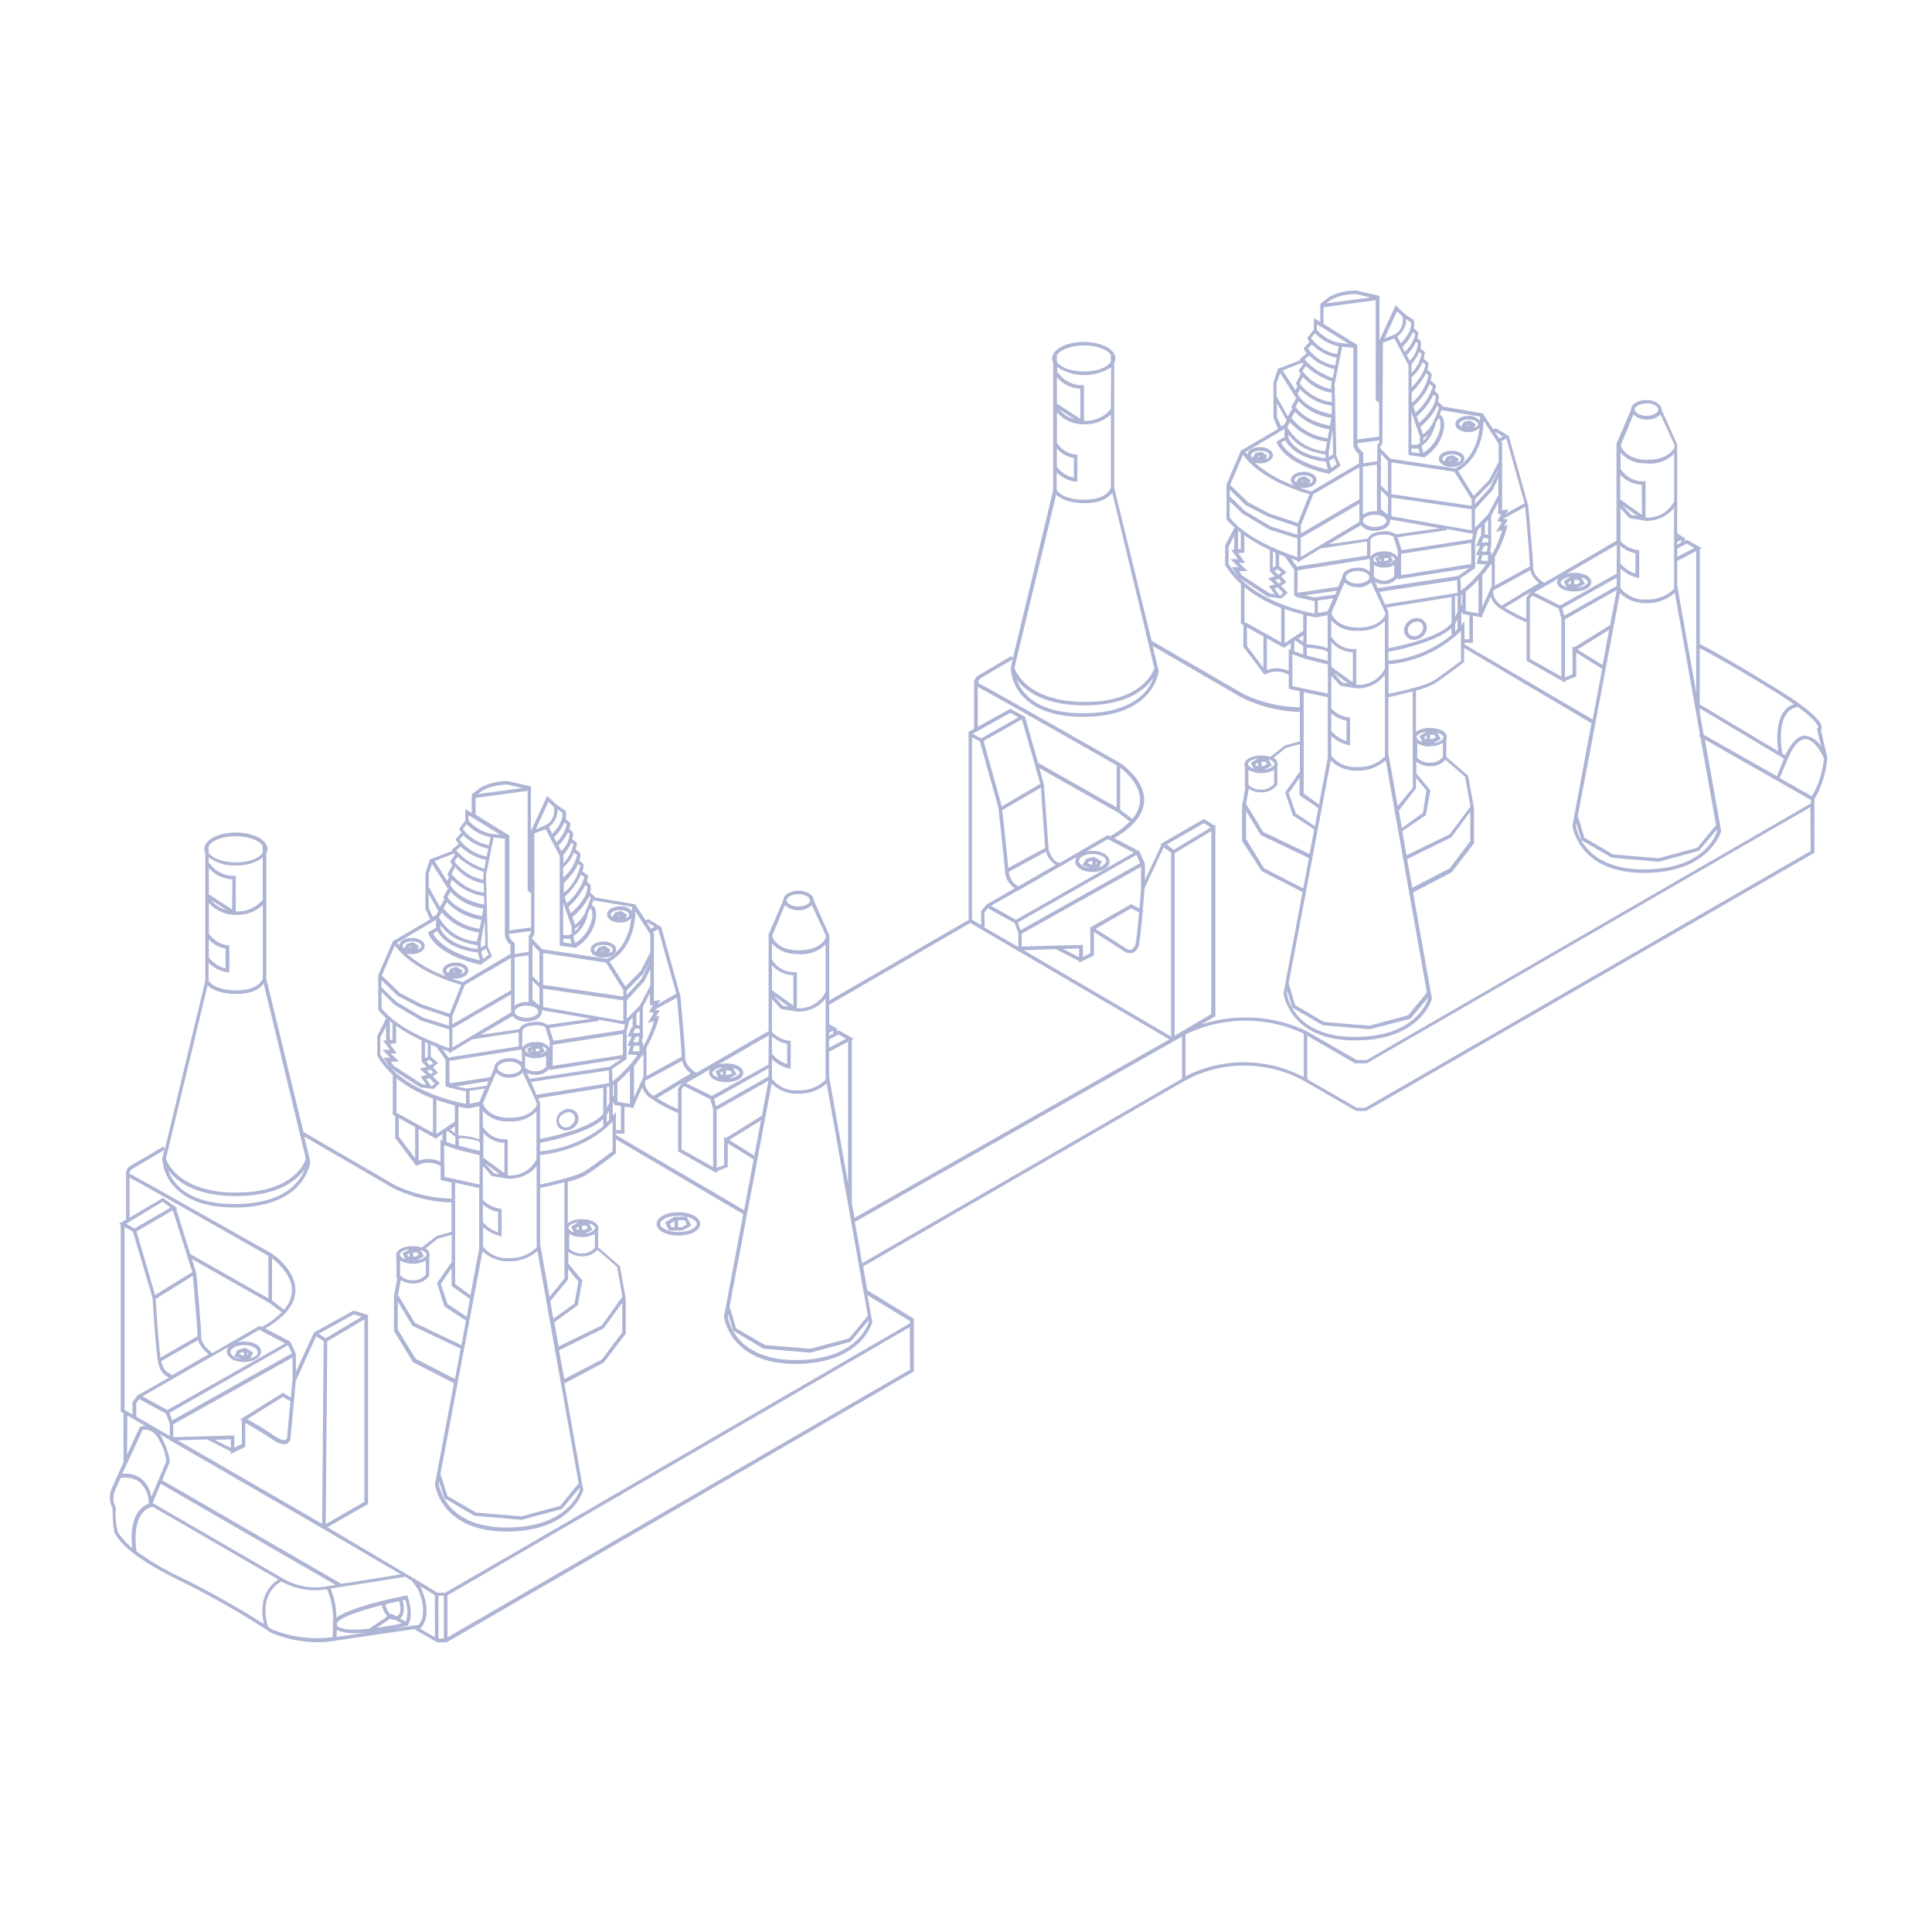 <svg xmlns="http://www.w3.org/2000/svg" xmlns:xlink="http://www.w3.org/1999/xlink" width="246" height="246" viewBox="0 0 246 246">
  <defs>
    <clipPath id="clip-path">
      <rect id="Rectangle_455" data-name="Rectangle 455" width="246" height="246" transform="translate(552 881)" fill="none"/>
    </clipPath>
  </defs>
  <g id="Group_1158" data-name="Group 1158" transform="translate(-805 -467)">
    <g id="Group_1157" data-name="Group 1157" transform="translate(311 -706)">
      <g id="Mask_Group_18" data-name="Mask Group 18" transform="translate(-58 292)" clip-path="url(#clip-path)">
        <g id="paleta-brembo" transform="translate(565.997 917.981)">
          <path id="Path_2930" data-name="Path 2930" d="M74.412,98.549c.894,0,1.635-.456,1.635-1.028s-.715-1.01-1.635-1.01-1.626.456-1.626,1.037S73.5,98.549,74.412,98.549Zm-.08-.786h0l-.259-.089h0l.259-.071Zm.08-.831c.7,0,1.189.313,1.189.59s-.2.331-.483.447l.206-.42-.777-.5-.769.206-.322.581a.447.447,0,0,1-.223-.313C73.232,97.244,73.715,96.931,74.412,96.931Z" transform="translate(-11.58 -13.606)" fill="#aeb4d4"/>
          <path id="Path_2931" data-name="Path 2931" d="M85.015,135.287c-1.555,0-2.779.652-2.779,1.483s1.224,1.483,2.779,1.483,2.779-.652,2.779-1.483S86.57,135.287,85.015,135.287Zm0,2.52c-1.376,0-2.332-.545-2.332-1.037s.956-1.037,2.332-1.037,2.332.545,2.332,1.037-.956,1.037-2.332,1.037Z" transform="translate(-12.629 -17.914)" fill="#aeb4d4"/>
          <path id="Path_2932" data-name="Path 2932" d="M84.64,135.946l-1.2.688.509,1.046h1.7l1.153-.617-.634-1.153Zm-.581.894.59-.375v.8h-.384Zm1.51.429H85.1v-.894h.84l.295.527Z" transform="translate(-12.764 -17.983)" fill="#aeb4d4"/>
          <path id="Path_2933" data-name="Path 2933" d="M69.1,123.224a1.644,1.644,0,0,0,.965-.322,1.591,1.591,0,0,0,.626-1.028,1.269,1.269,0,0,0-.223-.894,1.215,1.215,0,0,0-.894-.483,1.537,1.537,0,0,0-1.054.322,1.412,1.412,0,0,0-.4,1.948A1.242,1.242,0,0,0,69.1,123.224Zm-.349-2.073a1.153,1.153,0,0,1,.76-.241.76.76,0,0,1,.733.894,1.144,1.144,0,0,1-.447.733.894.894,0,1,1-1.046-1.394Z" transform="translate(-11.035 -16.271)" fill="#aeb4d4"/>
          <path id="Path_2934" data-name="Path 2934" d="M195.916,28.273c.894,0,1.635-.456,1.635-1.037s-.715-1.028-1.635-1.028-1.626.456-1.626,1.028S195,28.273,195.916,28.273Zm-.072-.786h0l-.259-.089h0l.25-.071Zm.08-.831c.706,0,1.189.313,1.189.581s-.188.34-.483.456l.206-.429-.777-.492-.769.206-.322.572a.447.447,0,0,1-.223-.313c-.009-.268.474-.581,1.171-.581Z" transform="translate(-25.078 -5.796)" fill="#aeb4d4"/>
          <path id="Path_2935" data-name="Path 2935" d="M190.6,52.937a1.644,1.644,0,0,0,1.564-1.251,1.21,1.21,0,0,0-1.028-1.5,1.644,1.644,0,0,0-1.787,1.242,1.215,1.215,0,0,0,1.251,1.51Zm-.8-1.412a1.2,1.2,0,0,1,1.135-.894h.134a.751.751,0,0,1,.527.295.813.813,0,0,1,.125.661,1.135,1.135,0,0,1-.438.661.974.974,0,0,1-1.358-.063.813.813,0,0,1-.125-.652Z" transform="translate(-24.525 -8.458)" fill="#aeb4d4"/>
          <path id="Path_2936" data-name="Path 2936" d="M222.6,62.721l-.8-3.458a.545.545,0,0,0,.1-.313c.045-.894-1.9-2.627-5.782-5.013-6.184-3.807-9.133-5.362-9.75-5.648v-12.1l.241-.125-1.886-1.072-.259.134v-.384h-.08l-.894-.554V22.856l-1.984-4.406h0c0-.7-.849-1.242-1.948-1.242s-1.948.545-1.948,1.242h0l-1.85,4.316v.313h0V35.116l-9.2,5.362c-.143-.089-1.412-.894-1.412-1.939s-.536-6.9-.626-7.9h0l-2.44-8.7h0V21.81h0l-1.626-.992-.4.1-1.314-2.011-5.165-.894v-.1l-.545-.509a1.849,1.849,0,0,0,.08-.84v-.027l-.5-.5a4.468,4.468,0,0,0,.17-.6v-.116l-.706-.626a3,3,0,0,0,.143-.751v-.107l-.554-.5a2.279,2.279,0,0,0,.152-.769v-.1l-.617-.536a5.932,5.932,0,0,0,.152-.715v-.134l-.581-.456a1.376,1.376,0,0,0,.054-.894V9.683l-.429-.357a4.368,4.368,0,0,0,.161-.634v-.08l-.608-.563a1.787,1.787,0,0,0,0-.965V7.02l-1.1-.733h0l-1.215-1.153L165.582,9.6V3.937l-2.886-.67a7.149,7.149,0,0,0-3.5.8l-1.153.894V7.27l-.813-.5V8.236L156.377,9.3l.054.125a2.5,2.5,0,0,0,.241.4l-.742.8.063.134a2.68,2.68,0,0,0,.322.5l-.894.751.08.116-2.931,1.135.045.08-.536,1.635v4.513l.6,1.385L148.1,23.553h-.116L146.1,27.976v4.406a9.572,9.572,0,0,0,1.028,1.046l-1.189,2.261v2.529a10.411,10.411,0,0,0,2,2.395v5.067l.313.179v2.761l2.538,3.36v.054l.241.125.107-.071a3.074,3.074,0,0,1,2.9.1v1.787l1.4.295v2.064a17.81,17.81,0,0,1-7.149-1.68l-11.725-6.8-4.763-19.5V12.471a1.135,1.135,0,0,0,.161-.554c0-1.18-1.787-2.109-4.03-2.109-1.912,0-3.467.67-3.9,1.591h0a1.037,1.037,0,0,0,0,1.019V28.709L118.9,50.094l-.188-.3L114.466,52.3a1.189,1.189,0,0,0-.5.813h0v5.952l-.7.384h0V83.4L95.52,93.668V85.33l-1.966-4.406h0c0-.7-.894-1.242-1.948-1.242s-1.948.545-1.948,1.242h0L87.8,85.259v.3h0V97.555l-9.2,5.317c-.143-.089-1.412-.849-1.412-1.939s-.536-6.89-.634-7.891h0l-2.413-8.677h0v-.054h0l-1.626-.992-.4.107-1.3-2.011-5.165-.894v-.1l-.59-.527a1.85,1.85,0,0,0,.08-.84v-.063l-.492-.5a5.1,5.1,0,0,0,.17-.59v-.125l-.715-.563a3.038,3.038,0,0,0,.143-.76v-.134l-.554-.5a2.243,2.243,0,0,0,.161-.777v-.089l-.626-.545a4.611,4.611,0,0,0,.161-.715v-.116l-.59-.456a1.537,1.537,0,0,0,.063-.894v-.054l-.447-.322a2.9,2.9,0,0,0,.152-.643V71.1l-.608-.563a1.787,1.787,0,0,0,0-.965v-.063l-1.1-.733h0L59.6,67.618l-2.064,4.468V66.412l-2.878-.679a7.149,7.149,0,0,0-3.512.8L50,67.43v2.35l-.813-.5v1.475l-.777,1.019.054.116a2.5,2.5,0,0,0,.241.4l-.742.8.063.143a2.521,2.521,0,0,0,.322.492l-.894.751.08.125-2.94,1.135.054.071L44.1,77.448v4.513l.6,1.376-4.575,2.681H40L38.1,90.433v4.406a8.829,8.829,0,0,0,1.01,1.081L37.97,98.19v2.484h0a10.465,10.465,0,0,0,1.975,2.458v5.058l.313.179v2.806l2.538,3.351v.063l.241.116.107-.071a3.065,3.065,0,0,1,2.9.107v1.787l1.4.3v2.055a17.989,17.989,0,0,1-7.149-1.671l-11.725-6.81L23.841,90.88V74.937a1.224,1.224,0,0,0,.152-.554c0-1.18-1.787-2.109-4.021-2.109-1.912,0-3.467.67-3.9,1.591h0a1.1,1.1,0,0,0,0,1.019V91.165L10.937,112.55l-.179-.3-4.281,2.5a1.18,1.18,0,0,0-.492.813h0v6.005l-.894.509.214.125v23.824l.357.206v6.2l-1.385,3.1a3,3,0,0,0,0,2.8c0,.563,0,2.806.357,3.306a2.11,2.11,0,0,1,.116.179c.474.706,1.725,2.592,8.043,5.693a106.4,106.4,0,0,1,11.617,6.631,15.844,15.844,0,0,0,5.961,1.233,11.779,11.779,0,0,0,2.207-.2l10.259-1.5-.054.089,2.681,1.546.134.071h1.206l59.373-34.423.116-.071v-5.907h0v-.8l-5.925-3.628-.536-3.029,40.9-23.61a15.8,15.8,0,0,1,15.272,0l6.6,3.807H163.9L220.845,74.91l.116-.071V68.02a12.109,12.109,0,0,0,1.644-5.3Zm-6.059,2.609,1.046-2.475c.688-1.609,1.457-2.466,2.216-2.466h0c1.233,0,2.225,2.109,2.377,2.431a11.733,11.733,0,0,1-1.537,4.835Zm-7.953,6.729c-.152.527-1.671,4.906-9.339,4.906s-8.588-5.076-8.65-5.567l.054-.286.634,2.118,3.869,2.243,5.978.518h0l5.121-1.385,2.261-2.681Zm-2.538,2.154-4.915,1.332-5.8-.483-3.664-2.136-.831-2.779,5.362-28.373a4.575,4.575,0,0,0,3.414,1.287,5.21,5.21,0,0,0,3.575-1.314l3.19,18.007-.134.232.2.116,1.993,11.215ZM170.309,60.129c0-.286.509-.6,1.251-.688l-.894.545.357.733a1.26,1.26,0,0,1-.661-.42v-.063h-.045a.215.215,0,0,1,.018-.107Zm1.466,33.261c-.152.518-1.671,4.906-9.339,4.906s-8.588-5.076-8.65-5.576l.054-.286.634,2.118,3.869,2.252,5.978.509h.045l5.147-1.332,2.261-2.681Zm-2.538,2.145-4.915,1.332-5.8-.474-3.673-2.136-.831-2.779,5.362-28.373a4.584,4.584,0,0,0,3.423,1.278,5.156,5.156,0,0,0,3.575-1.314l5.246,29.58Zm-20.4-31.992c0-.286.509-.6,1.251-.7l-.894.545.357.733a1.233,1.233,0,0,1-.67-.42v-.1h0A.224.224,0,0,1,148.835,63.543Zm8.525,7.918-2.44-1.635-.894-2.556,1.376-1.993V67.52l2.386,1.653Zm-1.912-6.97-1.868,2.681.965,2.913,2.726,1.787-.59,3.137-5.907-2.815-2.18-3.575.357-1.912a2.788,2.788,0,0,0,1.591.447,2.422,2.422,0,0,0,2.029-.974V63.811a.716.716,0,0,0,.054-.268.947.947,0,0,0-.536-.786l1.564-1.242,1.787-.5Zm-6.559-.188a3.458,3.458,0,0,0,3.271,0V66.09a2.037,2.037,0,0,1-1.617.715,2.234,2.234,0,0,1-1.653-.617Zm2.368-.724-.429.223h-.259v-.536h.545ZM150.1,63.8h-.2l-.125-.241.322-.2Zm.733.447h0Zm1.385-.706v.063h-.045v.1a1.7,1.7,0,0,1-1.189.527l.894-.474-.411-.84C151.9,63.078,152.213,63.32,152.213,63.543Zm-1.725-.724Zm-1.9,6.711,1.877,3.074,6.13,2.922-.724,3.869-5-2.583-2.288-3.726Zm-.894-31.59h.777l-.894-1.242.8-.071v-2.2a21.217,21.217,0,0,0,3.306,1.9h-.063v2.681l.652.652-.894.232.894.8-.786.214.751,1.01-.572-.054-3.575-2.323-.4-.554h1.09Zm.223-3.834v2.1h-.34V33.82Zm5.192,6.255-.34.214-.492-.447.518-.143Zm-.206,1.787-.7-.956.536-.152-.08.08.652.652Zm-.2-2.681-.5-.5.42-.214.474.4Zm-.349-1.108-.357.179V36.5l.357.161Zm-.974,3.9,1.716.206h0l.8-.733-.849-.894h0l.688-.429-.652-.751.661-.518-.947-.813V36.85l.715.286,1.206,1.653v3.2h0c0,.232,0,.259,2.609.822v1.582c-1.206-.214-6.255-1.269-9.508-4.468Zm-4.888-13.664,2.055,1.993,2.913,1.51,3.673,1.224v1.046L151.757,33.3l-3.3-1.966-1.93-1.859Zm9.356-.974h0l-.25-.089h0l.259-.071Zm.214-.715-.769.206-.331.581c-.125-.1-.223-.206-.223-.313,0-.277.491-.59,1.189-.59s1.18.313,1.18.59-.188.331-.483.447l.206-.429Zm-.134,1.5c.894,0,1.626-.456,1.626-1.028s-.715-1.037-1.626-1.037-1.635.456-1.635,1.037a.894.894,0,0,0,.518.751,15.8,15.8,0,0,1-5.138-2.958,2.475,2.475,0,0,0,.7.1c.894,0,1.635-.456,1.635-1.028s-.715-1.037-1.635-1.037-1.591.393-1.591.974c-.116-.143-.2-.268-.259-.357l4.987-2.958a3.227,3.227,0,0,0,0,1.019l-1.037.617.054.179c.045.107,1.028,2.743,6.568,3.905v.08l1.546-1.1-.554-1.206-.223-9.142.956-4.8,1.43.143V22.891a1.886,1.886,0,0,0,.715,1.206v1.171h0l-6.077,3.575c-.518-.143-.992-.3-1.439-.456a2.368,2.368,0,0,0,.483.018Zm-5.63-3.914h0l-.259-.089.277-.1Zm.223-.715-.777.206-.322.581a.447.447,0,0,1-.223-.313c0-.277.483-.59,1.18-.59s1.189.313,1.189.59-.188.331-.483.447l.206-.42Zm5.684-10.9a9.562,9.562,0,0,0,3.3,1.948l-.071.357v.634a6.112,6.112,0,0,1-3.682-2.332Zm-2.225,9.079V21.56c.751,1.01,1.868,2.109,4.736,2.583v.465c-.894-.089-3.655-.545-4.7-2.5h0Zm5.138,1.787.491-2.735.08,3.1-.572.349Zm-5.532-1.421c1.233,2.261,4.468,2.681,5.165,2.735l.25,1c-4.316-.947-5.657-2.842-5.97-3.414Zm5.594,2.627.608-.375.349.8-.715.509Zm.322-8.677v1.2a6.309,6.309,0,0,1-4.093-2.377l.429-.84a6.077,6.077,0,0,0,3.664,2.02Zm-4.057-.447a7.1,7.1,0,0,0,4.057,2.109V19c-3.155-.59-4.155-2.216-4.343-2.583Zm4.012,3.655-.188,1c-3.137-.661-4.155-2.055-4.37-2.431l.375-.679a7.006,7.006,0,0,0,4.173,2.109Zm-.268,1.439-.206,1.153a7.149,7.149,0,0,1-4.62-2.592l.447-.777a7.533,7.533,0,0,0,4.37,2.216Zm-.286,1.6-.214,1.2a6.108,6.108,0,0,1-4.7-2.833l-.161-.206h0l.349-.661a7.676,7.676,0,0,0,4.718,2.5Zm16.211,3.816,2.2,3.521v.813l-10.223-1.483V25.143Zm4.62,14.772h0v.063l-1.063,2.395V39.54a14.3,14.3,0,0,0,1.037-1.385h.17V37.9h0v2.958Zm-3.172,2.967V41.6a15.2,15.2,0,0,0,1.626-1.537v4.3Zm-.447-.894-.134.241V42.1h0v-.179l.054.08.08-.054Zm-9.4,7.23V49.254c1.037-.188,6.095-1.215,8.043-3.021v.894A14.986,14.986,0,0,1,166.717,50.406Zm-10.84-2.395-.617-.438.617-.411Zm.447-3.36c.67.152,1.117.214,1.2.223h0l1.457-.286v4.227a8.105,8.105,0,0,0-2.681-.5Zm-1.162-5.764,9.187-1.457a.384.384,0,0,0,0,.1.67.67,0,0,0,0,.232v1.287a2.359,2.359,0,0,0-1.564-.509c-1.1,0-1.957.545-1.957,1.242h0l-.518,1.206c-.206,0-3.271.509-5.183.742Zm.393-4.138,7.462-4.343v2.306l-7.462,4.468Zm10.205-6.077.894.894v2.252l-.894-.715Zm12.734,8.275h.894v.742l-.894-.054.188-.617Zm.751-.447h-.67l.34-.724h.456Zm.17-1.171h-.84l.268-.59h0l.6.107Zm0-.947-.42-.071V32.891l.42-.42Zm-.894.223-.116-.054-.554,1.224h.545l-.545,1.171h.42l-.349,1.1,1.233.08a15.434,15.434,0,0,1-3.2,3.342l-.063-1.582,1.868-1.269V35.134l.331-1.385.429-.438Zm-3,7.149-9.24,1.483-.715-1.609,9.893-1.5ZM162.4,48.905a3.235,3.235,0,0,1-2.958-1.609V45.241a4.012,4.012,0,0,0,3.369,1.332,4.343,4.343,0,0,0,3.458-1.251v6.059a3.682,3.682,0,0,1-3.646,2.064V48.86Zm.411-7.846a2.216,2.216,0,0,0,1.707-.661l1.787,3.878v.286c-.089.232-.769,1.609-3.458,1.609s-3.306-1.6-3.369-1.787v-.089l1.653-3.869a2.27,2.27,0,0,0,1.68.59Zm-1.519-1.287c0-.375.617-.8,1.51-.8s1.492.42,1.492.8-.617.8-1.492.8S161.292,40.147,161.292,39.772Zm3.146-4.727s.089-.6,1.376-.688c1.135-.071,1.483.179,1.546.241l.563,1.787h0v.831a1.939,1.939,0,0,0-1.787-.733,2.046,2.046,0,0,0-1.716.661Zm13.074-.8-.17.688-8.936,1.394-.518-1.653,6.256-.894v-.161Zm-1.939,5.362-10.214,1.546-.34-.777a2.449,2.449,0,0,0,1.144.268,2.029,2.029,0,0,0,1.734-.84h0v.214l9.133-1.43ZM164.8,37.565v-.054c0-.179.313-.42.84-.518l-.617.384.268.545a.84.84,0,0,1-.447-.313h0Zm2.681,0h0a1.108,1.108,0,0,1-.751.411l.59-.313-.349-.634c.349.125.554.295.554.438s.027.089.027.107Zm-1.108.134h-.188v-.384h.474l.116.214Zm-.634,0h-.116l-.072-.161.188-.107Zm.393.831a2.681,2.681,0,0,0,1.332-.313v1.4a1.662,1.662,0,0,1-1.323.581,1.787,1.787,0,0,1-1.269-.518V38.226a2.681,2.681,0,0,0,1.3.313Zm2.2.974V36.787l8.936-1.394v2.681Zm-9.347,4.584h0l-1.251.241V42.721l1.957-.259Zm3.208,9.062-2.735-1.966V48.029a3.753,3.753,0,0,0,2.735,1.278Zm-.581.143-.777-.125-1.135-1.251Zm4.87-9.669,8.284-1.332v3.289c-1.394,1.841-6.8,2.985-8.043,3.217V44.151Zm10.849-9.83L167.1,32.006V29.62l10.223,1.492Zm-10.849-1.215c0,.366-.617.777-1.5.777s-1.51-.411-1.51-.777.617-.769,1.51-.769S166.475,32.212,166.475,32.578Zm-1.5-1.215a2.547,2.547,0,0,0-1.51.438V25.688l1.787-.268v5.9l.089.063Zm-1.787,1.787a2.2,2.2,0,0,0,1.787.7c1.09,0,1.948-.536,1.948-1.224a.617.617,0,0,0,0-.223l6.318,1.126-5.549.777a2.511,2.511,0,0,0-1.868-.349c-1.233.089-1.617.617-1.734.894l-4.951.715Zm-3.047,8.32-.223.509-2.609.357h0l-1.242-.277C157.593,41.863,159.434,41.577,160.14,41.47Zm-.7,15.612a4,4,0,0,0,1.939.956V60.63a4.415,4.415,0,0,1-1.939-1.287Zm2.118,4.048.268.054V57.609h-.223a3.771,3.771,0,0,1-2.163-1.126V52.31l1.153,1.269,2.029.331h0a4.352,4.352,0,0,0,3.646-1.716V62.587a4.647,4.647,0,0,1-3.458,1.349,3.878,3.878,0,0,1-3.369-1.457h0V59.986A4.727,4.727,0,0,0,161.56,61.13ZM175.2,42.2l.331-.054v2.038l-.331.608Zm4.638-5.183V36.5h-.17l.134-.742h0v-3.8l.894-1.734v1.546l.411-.063-.536.894.608.134L180.425,34l.769-.241-.116.42A14.994,14.994,0,0,1,179.835,37Zm.894-7.766-1.332,2.52-1.662,1.689V31.131l2.243-2.458.751-1.555v2.154Zm0-3.19-1.1,2.323-1.895,2.064v-.6l2.082-2.109.894-1.707Zm-14.075,2.9-.894-.894V24.044l.894.947ZM165.3,22.945h0v2.046l-1.787.277V23.883l-.08-.063c-.17-.134-.634-.581-.634-.894V22.7l2.77-.366h0c-.054.483-.241.563-.277.581Zm-8.15,6.255,5.871-3.432v4.084L155.564,34.2v-1Zm.938,6.908L164,35.215V37l-8.936,1.412-.751-1.037c.366.134.652.223.822.277V37.9Zm-4.575,7.7c.894.313,1.7.545,2.359.706v2.073l-2.359,1.582Zm1.349,3.995,1.01.724V49.6l-1.135-.4V47.913Zm1.457.938c1.224.054,2.565.295,2.681.581v1.081l-2.681-.67Zm16.434,11.4-.429.223h-.313v-.536h.545Zm-1.162.223h-.2l-.116-.241.313-.2Zm.715.447h0Zm-.286.465a3.047,3.047,0,0,0,1.635-.411v1.787a1.993,1.993,0,0,1-1.617.724,2.18,2.18,0,0,1-1.644-.617V60.9a3.029,3.029,0,0,0,1.617.411Zm-1.787,5.362V65.3l1.332,1.617-.447,2.851-2.681,1.93-.393-2.216ZM169.1,75.661l5.666-2.8,2.377-3.244v3.753l-2.618,3.458-4.772,2.484Zm5.424-3.172-5.5,2.681-.545-3.074,3-2.029.581-3.163-1.787-2.163h0v-1.5a2.779,2.779,0,0,0,1.787.59A2.466,2.466,0,0,0,173.982,63l2.5,2.172.688,3.789ZM173.7,60.237h0v.1a1.734,1.734,0,0,1-1.189.527l.894-.474-.456-.822c.483.143.8.375.8.6C173.723,60.156,173.7,60.174,173.7,60.237Zm-1.689-.822Zm-2.18,7.149-1.93,2.341-1.189-6.711V55.044c.34-.071,1.716-.375,3.092-.751Zm-3.092-11.939v-3.78a14.968,14.968,0,0,0,9.222-4.254v3.816c-.456.34-2.538,1.912-3.575,2.574s-4.844,1.466-5.675,1.644Zm8.481-7.927v-1.01l.295-.545v1.206h0a4.1,4.1,0,0,1-.322.349ZM176,44.321l.134-.25v.366l.894.161v3.065H176.4V45.375l-.393.474h0Zm.411,3.789h1.072V44.678l1.171.214v-.223l1.081-2.422a3.021,3.021,0,0,0,1.3,1.546,19.053,19.053,0,0,0,3.28,1.716v4.9l4.906,2.779v-.232l1.412-.545V49.37l3.306,2.055-1.215,6.452L176.386,48.3ZM199,31.828l-2.761-1.975V26.7a3.718,3.718,0,0,0,2.735,1.278Zm-.581.134-.777-.125L196.5,30.586Zm-1,.286,2.029.331h0a4.406,4.406,0,0,0,3.646-1.662v4.12h0v6.2a4.647,4.647,0,0,1-3.467,1.358,3.843,3.843,0,0,1-3.36-1.466h0V38.655a4.727,4.727,0,0,0,2.118,1.162l.268.054V36.3h-.223a3.771,3.771,0,0,1-2.163-1.126V30.988ZM194,50.952l-3.217-1.984,4.039-2.511Zm.956-5.094L190.38,48.7l-.223-.134V52.14l-.965.366V45.134l6.6-3.744h0Zm3.217-9.151v2.6a4.468,4.468,0,0,1-1.939-1.3V35.751A3.932,3.932,0,0,0,198.173,36.707Zm-2.386,4.173L189.1,44.669l-.25-.956,6.935-3.9Zm-7.042,4.164v7.373l-4.012-2.27V42.516l.3-.42,3.369,1.662Zm-4.468-2.681v2.681a19.662,19.662,0,0,1-2.735-1.421l3.253-1.948Zm22.082,14.611v-.518l10.724,6.4-.894,2.243-9.321-5.281Zm15.085,1.912v.089h0l-.161.08.536,2.27a2.8,2.8,0,0,0-2.037-1.394h0c-.894,0-1.787.894-2.529,2.511l-.393-.232c-.089-.563-.545-3.628.6-5.121a1.939,1.939,0,0,1,1.43-.786c2.279,1.671,2.556,2.386,2.565,2.592ZM215.867,54.3c1.01.626,1.787,1.162,2.511,1.635a2.359,2.359,0,0,0-1.278.894c-1.09,1.439-.894,4.03-.733,5.1l-10.009-5.978V48.807c.929.456,3.878,2.029,9.517,5.5Zm-9.955.152-2.413-13.6V37.7l2.413-1.269Zm-.241-18.418L203.5,37.181V36.108l1.206-.626Zm-2.172-.429v-.322l.509-.295v.357Zm.054-.894H203.5v-.054Zm-3.968-17.1c.894,0,1.5.42,1.5.8s-.617.8-1.5.8-1.5-.42-1.5-.8.626-.76,1.51-.76Zm-1.653,1.421a2.225,2.225,0,0,0,1.707.652,2.252,2.252,0,0,0,1.716-.652l1.787,3.878V23.2c-.089.232-.769,1.609-3.467,1.609s-3.3-1.6-3.36-1.787v-.1Zm1.707,6.255a4.388,4.388,0,0,0,3.467-1.251v6.05a3.735,3.735,0,0,1-3.646,2.073v-4.62h-.223a3.253,3.253,0,0,1-2.958-1.609V23.91a3.977,3.977,0,0,0,3.315,1.34Zm-3.852,14.021-7.2,4.048-3.306-1.644,3.092-1.787a.786.786,0,0,0-.17.465c0,.679.894,1.189,2.18,1.189s2.172-.509,2.172-1.189-.894-1.189-2.172-1.189a3.673,3.673,0,0,0-.974.125l6.39-3.691Zm-4.656,1.126-.447.232h-.295V40.1h.563Zm-1.189.232h-.206l-.125-.259.331-.206Zm.831.447h0Zm.965-.5-.465-.84c.5.143.831.384.831.617s-.536.626-1.3.715Zm-1.555-.929Zm-1.153.59.366.742c-.456-.143-.751-.375-.751-.6s.536-.617,1.3-.706Zm-3.146.232-4.745,2.86c-1.171-.84-1.108-1.671-1.046-1.921l4.692-2.574a2.949,2.949,0,0,0,1.1,1.609Zm-1.153-2.118-4.468,2.449V37.181a16.3,16.3,0,0,0,1.3-2.86l.349-1.224-.456.143.483-.8-.581-.125,2.77-1.51c.125,1.349.572,6.238.6,7.551Zm-.67-8.043-2.35,1.3.3-.527-.813.134V28.628h0V22.668l-.134-.2.679-.375ZM180.4,21.283l.894.545-.465.25-.509-.777Zm-1.555-1.43,1.912,2.931V25.09L179.5,27.449l-1.93,1.957-1.984-3.181c.742-.411,3.128-2.02,3.253-6.354Zm-5.684-.34h0c.072.063.232.313.179,1.144a4.879,4.879,0,0,1-2.18,3.271l-.232-.894c.4-.214,1.332-.947,1.868-2.994.063-.116.125-.232.179-.349Zm-2.431,4.468-1.072-.152v-.447h.894Zm0-2.127v.894h-.072l-.206.063V22.9h-.8V18.745Zm.447.188h0a3.763,3.763,0,0,0,.635-.492,3.637,3.637,0,0,1-.643.849Zm1.966-3.923a9.033,9.033,0,0,1-.518,1.466l-.107.143V19.8l-.045.125a4.468,4.468,0,0,1-1.349,1.644l-.331-.983a7.623,7.623,0,0,0,2.163-2.681Zm-.4-1.349c0,.277-.063,1.546-2.136,3.36l-.277-.84a9.294,9.294,0,0,0,2.145-2.788Zm-.375-1.26a7.408,7.408,0,0,1-2.2,3.306L169.889,18a7.81,7.81,0,0,0,2.082-2.833Zm-.545-1.466a6.148,6.148,0,0,1-2.082,3.485l-.054-.152V16.225a8.49,8.49,0,0,0,1.832-2.458Zm-.393-1.349c0,.3-.268,1.367-1.743,2.9V14.277h0a4.808,4.808,0,0,0,1.385-1.93Zm-.483-1.385a4.718,4.718,0,0,1-1.287,2.458V12.632a6.613,6.613,0,0,0,.983-1.546Zm-.465-1.323a3.6,3.6,0,0,1-1.054,2.225l-.375-.724a6.131,6.131,0,0,0,1.18-1.7Zm-.34-1.189a4.763,4.763,0,0,1-1.332,2.288l-.322-.634a5.835,5.835,0,0,0,1.332-1.9Zm-.545-1.475c.045.241.089,1.224-1.3,2.681l-.447-.894a2.609,2.609,0,0,0,1.117-2.234Zm-1.787-1.412.679.626a2.091,2.091,0,0,1-.992,2.341l-1.269.483ZM166.02,9.907l1.466-.554,1.787,3.414V24.2l2.136.313v-.116h0a5.29,5.29,0,0,0,2.395-3.655c.054-.8-.063-1.3-.357-1.537a.474.474,0,0,0-.188-.1c.089-.241.152-.456.206-.626l4.915.831v.554a1.787,1.787,0,0,0-1.51-.643c-.894,0-1.626.456-1.626,1.037s.715,1.028,1.626,1.028a1.9,1.9,0,0,0,1.457-.563c-.42,3.78-2.681,5-3.128,5.183l-8.23-1.233L165.6,23.24a1.019,1.019,0,0,0,.357-.894Zm10.831,10.608h0l-.259-.089h0l.259-.071Zm.214-.715L176.3,20l-.322.581a.447.447,0,0,1-.223-.313c0-.277.483-.59,1.18-.59s1.189.313,1.189.59-.2.331-.483.447l.206-.429ZM159.389,4.438a6.961,6.961,0,0,1,3.2-.733l1.859.438-5.666.751Zm-.938.947,6.649-.894V17.243l.429.277v4.334l-2.77.375V10.193l-4.3-2.681Zm-.831,2.172,4.048,2.493-1.09-.107A5,5,0,0,1,157.6,8.253Zm-.241,1.126a5.666,5.666,0,0,0,3.021,1.68l-.2,1a5.228,5.228,0,0,1-3.333-2.055Zm-.411,1.439a6.372,6.372,0,0,0,3.172,1.689l-.206,1.01a5.63,5.63,0,0,1-3.458-2.163Zm-.349,1.421a6.827,6.827,0,0,0,3.235,1.716l-.223,1.126a8.293,8.293,0,0,1-3.575-2.341Zm-.831.894.116.125h0l-.626.894.089.125a2.892,2.892,0,0,0,.232.3h-.045l-.617,1.206.054.107a2.406,2.406,0,0,0,.143.206l-.232.581-1.653-2.547Zm-2.842,1.332L154.9,16.85l.071.116-.59,1.063v.1l.089.17-.563.974-1.43-2.547v-1.7Zm-.42,5.621V17.6l1.233,2.2-.259.5-.438.259Zm-4.316,4.772c.643.947,2.788,3.387,8.463,5.031L155.2,32.864l-3.575-1.189-2.761-1.448L146.565,28Zm-1.7,7.989V30.094l1.662,1.591,3.387,2.011,3.575,1.126V37.2c-.277-.08-.724-.232-1.3-.456h0c-2.136-.8-5.567-2.359-7.328-4.584Zm-.143,5.916v-2.18l.724-1.394v1.787H146.7l.894,1.18H146.6l1.046,1.01h-.894l.831,1.144a9.366,9.366,0,0,1-1.215-1.537Zm6.7,5.6v4.379l-4.361-2.431h-.08l-.232-.125v-4.45a16.979,16.979,0,0,0,4.674,2.636Zm-4.361,2.466,2.1,1.171h0V51.3l-2.091-2.77Zm2.538,5.433V47.547l2.27,1.26v-.125h0l.76-.509V49l-.25-.089v2.779a3.718,3.718,0,0,0-2.779-.116Zm3.244-1.993,1.671.59,2.851.715v3.709l-4.513-.965ZM159,55.044v7.7L157.888,68.7l-1.957-1.4v-12.9Zm-30.956.59c-7.274,0-8.8-3.878-8.936-4.352l5.308-22.055c.447.447,1.475,1.1,3.655,1.1s3.074-.769,3.485-1.332l5.362,22.341c-.143.411-1.546,4.307-8.874,4.307Zm8.776-3.128c-.509,1.528-2.359,4.575-9.008,4.575-3.226,0-5.63-.769-7.149-2.288a5.451,5.451,0,0,1-1.287-2.029c1.037,1.394,3.4,3.315,8.659,3.315,5.55.009,7.882-2.163,8.785-3.566Zm-5.442-34.155a4.084,4.084,0,0,1-3.423,1.483h0V15.313h-.223a3.673,3.673,0,0,1-3.083-1.626l-.1.054V13a6.327,6.327,0,0,0,6.872.027Zm-3.887,1.233-2.985-1.921V14.294a4.12,4.12,0,0,0,2.985,1.466Zm-.7.08a4,4,0,0,1-2.037-1.3Zm-2.288,3.691a3.4,3.4,0,0,0,2.163,1.224V27.1a3.735,3.735,0,0,1-2.163-1.385Zm2.368,4.227h.241V24.151H126.9a3.226,3.226,0,0,1-2.386-1.51V18.754a4.415,4.415,0,0,0,3.449,1.537,4.736,4.736,0,0,0,3.423-1.269v9.321c-.054.188-.563,1.546-3.333,1.546s-3.423-1.019-3.575-1.215V26.394a3.95,3.95,0,0,0,2.4,1.2Zm1.081-17.337c1.609,0,2.994.527,3.423,1.215v.894c-.429.688-1.787,1.215-3.423,1.215s-3.047-.545-3.449-1.26V11.5c.4-.7,1.814-1.242,3.449-1.242Zm-13.226,42.43,4.155-2.458L118.63,51.3a5.746,5.746,0,0,0,1.716,3.807c1.6,1.617,4.111,2.431,7.471,2.431,9.124,0,9.642-5.782,9.651-5.835h0l-.769-3.19,11.376,6.6a18.168,18.168,0,0,0,6.988,1.787h.384v3.753l-1.921.536-1.859,1.448a3.672,3.672,0,0,0-1.144-.17c-1.215,0-2.136.5-2.136,1.171a.715.715,0,0,0,.054.268v2.583l.072.071-.429,2.315v4.468l2.484,3.825,5.219,2.681-2.413,12.824v.063c0,.063.733,6.005,9.1,6.005s9.767-5.237,9.785-5.29h0l-2.4-13.548,4.942-2.583,2.815-3.673V69.173h0l-.751-4.129-2.77-2.4V60.406a.733.733,0,0,0,.063-.277c0-.661-.894-1.171-2.145-1.171a2.913,2.913,0,0,0-1.787.5V54.2a10.161,10.161,0,0,0,2.368-.894c1.162-.751,3.575-2.583,3.673-2.681l.089-.071V48.771l16.22,9.58-2.413,12.994v.063c0,.063.733,6.005,9.1,6.005s9.767-5.237,9.83-5.29h0l-2.073-11.689,13.512,7.7v.42l-56.594,32.689h-1.251l-6.39-3.691a18.23,18.23,0,0,0-13.4-.84l1.787-1.037v-24.4l-.134.089-1.314-.822-5.55,3.208.125.1-2.091,4.468V76.268l-.715-1.617-3.2-1.671c2.458-1.43,3.744-3.021,3.807-4.736.1-2.752-2.949-4.754-3.092-4.844-.688-.393-16.818-9.571-17.739-10.009a.38.38,0,0,1-.286-.259A.8.8,0,0,1,114.734,52.676Zm4.933,26.943h0l7.417-4.263a1.01,1.01,0,0,0-.223.6c0,.751.956,1.34,2.18,1.34s2.18-.59,2.18-1.34-.956-1.349-2.18-1.349a3.324,3.324,0,0,0-.813.1L131,73.114l3.306,1.725-15.013,8.543-3.172-1.787,3.575-2.029Zm.393-21.769,2.341,8.222-4.9,2.878-2.323-8.329Zm14.048,12.69-1.537-1.171V64.008c.777.6,2.6,2.216,2.529,4.2A3.8,3.8,0,0,1,134.108,70.54Zm-1.787-.8,1.483,1.135a10.84,10.84,0,0,1-2.529,1.877l-.286-.152-6.148,3.575V76.1c-.769,0-1.251-1.233-1.376-1.671l-.6-8.3-.59-2.064Zm-2.851,6.318.152.1-.1.206h-.054Zm-.447.3h-.134l-.465-.17.1-.17.5-.134Zm.2-.992-.992.268-.447.8.992.357h.661a2.68,2.68,0,0,1-.384,0c-1.037,0-1.734-.465-1.734-.894s.7-.894,1.734-.894,1.734.465,1.734.894c0,.3-.357.626-.894.786l.349-.724Zm-6.747-8.811.545,7.694-4.7,2.538c-.152-1.787-.617-6.059-.769-7.364Zm.643,8.15a2.913,2.913,0,0,0,1.26,1.68l-4.763,2.735a2.234,2.234,0,0,1-1.215-1.85Zm10.858,6.684-5.2,2.976v3.271l-.956.492V86.581l-7.784.206V85.151l15.192-8.507v2.833s-.08,1.135-.2,2.484Zm1,1.055c-.125,1.475-.286,3.1-.42,3.852a1.072,1.072,0,0,1-.465.84.769.769,0,0,1-.608,0l-4.048-2.6,4.54-2.618Zm-7.641,5.7L125.27,87.09l2.064-.045ZM119.881,84.7l-.349-.965,15.094-8.615.483,1.046Zm-4.164-2.779,3.4,1.868.474,1.269v1.787l-4.3-2.484h0v-1.93Zm8.65,5.192,2.967,1.528v.188l1.886-.894V84.919l4.03,2.583a1.394,1.394,0,0,0,.581.134,1.064,1.064,0,0,0,.447-.1,1.483,1.483,0,0,0,.706-1.162c.143-.777.3-2.422.438-3.905l.116-.223-.1-.054c.125-1.394.206-2.592.214-2.681V79.4l2.458-5.246.947.679V98.252L120.292,87.26ZM139.38,74.481l-.894-.679,4.718-2.726.894.554Zm4.79-2.4v23.3l-4.665,2.761V74.9ZM114.43,53.731l.089.054c.894.411,16.246,9.16,17.6,9.928v5.362L122.115,63.4l-1.653-5.818h.063l-1.948-1.072-4.146,2.3Zm4.146,3.3,1.028.572-4.718,2.681-1.117-.572ZM114.7,60.665l2.359,8.445c0,.063.706,6.256.84,8.043a2.681,2.681,0,0,0,1.26,2.207l-3.5,2.02H115.6l-.733.894v1.787l-1.171-.688V60.138Zm-1.224,23.119L138.835,98.61l-40.1,22.734-.34-1.895V98.663l.241-.134-1.886-1.072-.259.134v-.384h-.08l-.894-.545V94.195Zm-12.886,50.741c-.161.527-1.671,4.915-9.339,4.915s-8.588-5.085-8.65-5.576l.054-.286.634,2.118,3.834,2.288,5.987.518h0l5.129-1.394,2.252-2.681Zm-2.538,2.154-4.915,1.332-5.8-.483L83.662,135.4l-.831-2.779,5.362-28.373a4.638,4.638,0,0,0,3.423,1.278,5.165,5.165,0,0,0,3.575-1.314l5.246,29.58ZM62.3,122.6c0-.286.509-.6,1.251-.7l-.894.545.349.733a1.278,1.278,0,0,1-.661-.42v-.1h0a.17.17,0,0,1-.018-.063ZM63.8,155.856c-.161.527-1.671,4.906-9.339,4.906s-8.588-5.076-8.65-5.567l.054-.295.634,2.118,3.861,2.252,5.987.518h0l5.13-1.385,2.252-2.681Zm-2.538,2.154-4.915,1.332-5.8-.483-3.637-2.109-.894-2.806,5.362-28.373a4.575,4.575,0,0,0,3.414,1.287,5.21,5.21,0,0,0,3.575-1.314l5.246,29.58Zm-20.429-32c0-.286.509-.6,1.242-.7l-.894.554.357.724a1.206,1.206,0,0,1-.661-.42v-.1h0a.17.17,0,0,1-.045-.063Zm8.525,7.918-2.449-1.635-.849-2.547,1.376-2v2.252l2.332,1.671Zm-1.912-6.97-1.868,2.681.956,2.985,2.735,1.787-.572,3.128-5.916-2.815-2.172-3.575.357-1.9a2.86,2.86,0,0,0,1.582.438,2.4,2.4,0,0,0,2.038-.974v-2.431a.652.652,0,0,0,.054-.268.965.965,0,0,0-.536-.786l1.564-1.242,1.787-.492Zm-6.559-.179a3.53,3.53,0,0,0,3.271,0v1.787a2.02,2.02,0,0,1-1.626.715,2.225,2.225,0,0,1-1.644-.617Zm2.368-.733-.429.232h-.286v-.545h.545Zm-1.162.232h-.2l-.125-.25.322-.2Zm.715.447Zm1.4-.715a.17.17,0,0,1,0,.063h0v.1a1.787,1.787,0,0,1-1.189.536l.894-.474-.456-.831c.438.143.769.384.769.608Zm-1.725-.724Zm-1.9,6.72,1.859,3.065,6.148,2.913-.724,3.869-5-2.574-2.288-3.735Zm-.894-31.59h.777l-.894-1.242.8-.063V96.876a21.143,21.143,0,0,0,3.306,1.895h-.063v2.681l.643.652-.894.241.894.786-.777.214.751,1.019-.572-.063-3.575-2.323-.4-.545h1.081Zm.223-3.843v2.091h-.34V96.241Zm5.192,6.255-.349.214-.483-.447.518-.134Zm-.206,1.787-.706-.956.545-.152-.08.08.652.652Zm-.206-2.681-.492-.509.42-.214.474.411Zm-.286-1.117-.357.188V98.958l.357.161Zm-.974,3.9,1.689.206h0l.8-.724-.894-.894h0l.679-.42-.643-.751.661-.527-.947-.813V99.28l.715.286,1.171,1.626v3.217c0,.232,0,.268,2.609.822v1.582c-1.206-.214-6.255-1.269-9.508-4.468ZM38.506,91.058l2.046,1.993,2.878,1.51,3.682,1.224v1.09L43.734,95.8l-3.306-1.966-1.921-1.85Zm9.347-.965h0l-.25-.1h0l.25-.063Zm.223-.724-.777.214-.322.572a.447.447,0,0,1-.223-.313c0-.277.492-.581,1.189-.581s1.18.3,1.18.581-.188.331-.483.447l.206-.42Zm-.134,1.5c.894,0,1.626-.447,1.626-1.028s-.715-1.01-1.626-1.01-1.635.447-1.635,1.028a.894.894,0,0,0,.509.751,15.675,15.675,0,0,1-5.138-2.958,2.475,2.475,0,0,0,.7.1c.894,0,1.635-.456,1.635-1.028S43.3,85.7,42.376,85.7s-1.573.42-1.617.974c-.116-.152-.2-.268-.259-.366l4.987-2.949a3.217,3.217,0,0,0,0,1.019l-1.046.617.063.17c0,.116,1.028,2.743,6.559,3.905v.08l1.546-1.1-.554-1.2-.232-9.142.956-4.8,1.439.143V85.357a1.886,1.886,0,0,0,.715,1.206v1.171h0l-6.068,3.575c-.518-.143-.992-.295-1.448-.456a2.466,2.466,0,0,0,.527.018ZM42.3,86.956h0l-.259-.1h0L42.3,86.8Zm.214-.724-.769.214-.322.572a.447.447,0,0,1-.223-.313c0-.277.483-.581,1.18-.581s1.189.3,1.189.581-.188.331-.483.447l.206-.42Zm5.684-10.867a9.83,9.83,0,0,0,3.342,1.93l-.071.349v.634A6.1,6.1,0,0,1,47.8,75.956Zm-2.18,9.079v-.393c.751,1.01,1.859,2.109,4.736,2.583v.474c-.894-.1-3.655-.554-4.7-2.5h0Zm5.138,1.787.5-2.735.08,3.092-.572.357ZM45.628,84.8c1.224,2.261,4.415,2.681,5.156,2.735l.259,1c-4.325-.947-5.657-2.842-5.97-3.4Zm5.585,2.627.608-.366.349.786-.715.509Zm.322-8.713v1.2a6.354,6.354,0,0,1-4.093-2.377l.429-.894a6.13,6.13,0,0,0,3.619,2.1Zm-4.057-.456a7.1,7.1,0,0,0,4.093,2.118v1.072c-3.146-.581-4.146-2.216-4.334-2.583Zm4.012,3.655-.188,1c-3.137-.661-4.155-2.055-4.379-2.422l.384-.688a6.961,6.961,0,0,0,4.138,2.136Zm-.268,1.448-.206,1.153a7.078,7.078,0,0,1-4.62-2.6l.447-.777a7.578,7.578,0,0,0,4.334,2.252Zm-.286,1.6-.268,1.189a6.108,6.108,0,0,1-4.692-2.842l-.161-.206h0l.349-.67a7.676,7.676,0,0,0,4.727,2.556Zm16.157,3.869,2.207,3.5v.822L59.087,91.666V87.609ZM71.723,103.6h0v.063l-1.063,2.395v-4.021c.34-.411.688-.894,1.037-1.394h.17v-.268h0v2.958Zm-3.172,2.958V104.1a15.412,15.412,0,0,0,1.591-1.573v4.3Zm-.447-.894-.134.25v-1.358h0v-.179l.054.08.08-.054Zm-9.392,7.256v-1.144c1.028-.188,6.086-1.206,8.043-3.021v.894a14.906,14.906,0,0,1-8.043,3.208ZM47.863,110.54l-.608-.438.608-.411Zm.447-3.369c.679.152,1.126.214,1.2.232h0l1.466-.286v4.227a8.043,8.043,0,0,0-2.681-.492Zm-1.162-5.827,9.2-1.448a.322.322,0,0,0,0,.089.724.724,0,0,0,.045.241V101.5a2.413,2.413,0,0,0-1.573-.5c-1.09,0-1.948.536-1.948,1.233h0l-.509,1.206c-.206,0-3.28.518-5.192.751Zm.393-4.138,7.471-4.334v2.3l-7.471,4.468Zm10.188-6.068.894.894v2.261l-.894-.715Zm12.734,8.275h.894v.742l-.894-.054.2-.617Zm.751-.447h-.67l.34-.715h.456Zm.17-1.162h-.84l.268-.6h0l.6.107Zm0-.956-.42-.071V95.357l.42-.42Zm-.894.232-.116-.054-.554,1.224h.545l-.545,1.162h.393l-.349,1.108,1.242.071a15.192,15.192,0,0,1-3.181,3.369l-.063-1.573,1.859-1.269V97.627l.34-1.376.429-.438Zm-3,7.1-9.24,1.492-.7-1.644,9.91-1.466Zm-13.128,7.149a3.235,3.235,0,0,1-2.949-1.609V107.7a3.977,3.977,0,0,0,3.36,1.34,4.388,4.388,0,0,0,3.467-1.251v6.068a3.7,3.7,0,0,1-3.655,2.073v-4.584Zm.411-7.855a2.225,2.225,0,0,0,1.716-.661l1.787,3.887v.286c-.1.223-.769,1.609-3.467,1.609s-3.3-1.6-3.36-1.787v-.1l1.653-3.869a2.225,2.225,0,0,0,1.7.643ZM53.3,102.238c0-.375.617-.786,1.5-.786s1.5.411,1.5.786-.617.8-1.5.8S53.3,102.613,53.3,102.238Zm3.146-4.718s.1-.608,1.367-.688,1.492.179,1.555.241l.563,1.787h0v.831a1.921,1.921,0,0,0-1.787-.733,2.046,2.046,0,0,0-1.716.661Zm13.065-.8-.161.688L60.409,98.8l-.518-1.644,6.255-.894V96.1Zm-1.93,5.362-10.214,1.555-.34-.769a2.457,2.457,0,0,0,1.144.259,2.046,2.046,0,0,0,1.734-.831h0v.214l9.142-1.43ZM56.8,100.03v-.054c0-.179.313-.411.84-.518l-.617.384.268.554a.8.8,0,0,1-.447-.322h0Zm2.681,0h0a1.1,1.1,0,0,1-.76.42l.6-.313L58.97,99.5c.34.116.554.286.554.429s-.009.089-.018.107Zm-1.108.134h-.2v-.375h.4l.116.206Zm-.643,0h-.1l-.071-.152.179-.116Zm.4.831a2.743,2.743,0,0,0,1.332-.3v1.394a1.635,1.635,0,0,1-1.323.581,1.877,1.877,0,0,1-1.349-.491v-1.483a2.753,2.753,0,0,0,1.367.313Zm2.18.983V99.3l8.936-1.385v2.681Zm-9.339,4.584h0l-1.251.241v-1.653l1.957-.268Zm3.19,9.079-2.681-1.966v-3.163a3.718,3.718,0,0,0,2.681,1.278Zm-.572.134-.777-.125L51.678,114.4Zm4.87-9.669,8.284-1.332v3.289c-1.394,1.841-6.8,2.985-8.043,3.226v-4.62Zm10.84-9.83L59.087,94.49V92.148L69.3,93.641ZM58.47,95.089c0,.366-.617.769-1.5.769s-1.51-.4-1.51-.769.617-.777,1.51-.777S58.47,94.686,58.47,95.089Zm-1.5-1.224a2.484,2.484,0,0,0-1.51.447V88.154l1.787-.268v5.9l.089.072a3.037,3.037,0,0,0-.366-.027Zm-1.787,1.787a2.234,2.234,0,0,0,1.787.688c1.09,0,1.948-.536,1.948-1.215a.975.975,0,0,0,0-.232l6.273,1.09-5.541.777a2.511,2.511,0,0,0-1.868-.34c-1.242.08-1.617.608-1.734.894l-4.951.724Zm-3.065,8.364-.223.509-2.609.349h0l-1.251-.277c1.555-.268,3.4-.572,4.1-.652Zm-.7,15.6a3.932,3.932,0,0,0,1.939.956v2.6a4.468,4.468,0,0,1-1.939-1.3Zm2.118,4.066.268.054v-3.575h-.223a3.771,3.771,0,0,1-2.163-1.126v-4.289l1.153,1.269,2.02.331h0a4.415,4.415,0,0,0,3.673-1.6V125.1a4.647,4.647,0,0,1-3.467,1.358,3.843,3.843,0,0,1-3.36-1.466h0V122.5a4.683,4.683,0,0,0,2.118,1.117Zm13.655-19,.331-.054v2.073l-.331.6Zm4.638-5.129V99.03h-.17l.134-.733h0V94.472l.894-1.734v1.555l.411-.071-.527.894.608.134-.751,1.26.769-.232-.116.411a16.621,16.621,0,0,1-1.251,2.869Zm.894-7.766L71.4,94.3l-1.653,1.68V93.641L72,91.183l.742-1.564v2.163Zm0-3.2-1.1,2.323L69.73,92.98v-.59l2.091-2.118.894-1.7Zm-14.1,2.851-.894-.894V86.527l.894.947Zm-1.358-6.014h0v2.046l-1.787.268V86.349l-.089-.063c-.161-.134-.626-.581-.626-.894v-.214l2.77-.366h0c-.018.447-.206.563-.25.572Zm-8.141,6.255,5.871-3.432v4.111L47.523,96.7V95.678Zm.947,6.926,5.907-.894V99.5l-8.936,1.421-.751-1.037.813.268v.232Zm-4.575,7.7a22.875,22.875,0,0,0,2.35.706v2.073l-2.35,1.582Zm1.412,3.968,1,.715v1.072l-1.126-.393v-1.287Zm1.448.894c1.206.054,2.574.3,2.681.581v1.072l-2.681-.67ZM64.779,122.64l-.429.223h-.286v-.536h.545Zm-1.162.223h-.2l-.125-.241.322-.2Zm.715.447h0Zm-.286.465a3.065,3.065,0,0,0,1.635-.411v1.787a2.038,2.038,0,0,1-1.617.715,2.234,2.234,0,0,1-1.653-.617v-1.868a3.092,3.092,0,0,0,1.609.393Zm-1.787,5.415v-1.349l1.332,1.617-.518,2.788-2.681,1.921L60,131.951ZM61.115,138.2l5.666-2.788,2.377-3.244v3.753l-2.592,3.449-4.781,2.493Zm5.451-3.172-5.5,2.681-.545-3.083,2.985-2.163.581-3.155-1.787-2.172h0v-1.483a2.761,2.761,0,0,0,1.787.581A2.484,2.484,0,0,0,66,125.4l2.5,2.172.688,3.789Zm-.894-12.359h0v.125a1.7,1.7,0,0,1-1.189.527l.894-.474-.447-.822c.483.143.8.384.8.608C65.673,122.622,65.673,122.648,65.673,122.666Zm-1.689-.769Zm-2.18,7.149-1.9,2.341-1.189-6.711v-7.149c.331-.071,1.716-.366,3.092-.742Zm-3.092-11.939v-3.789c1.046-.089,5.916-.688,9.222-4.263v3.78c-.456.34-2.538,1.921-3.575,2.574s-4.817,1.5-5.648,1.68Zm8.481-7.927v-.965h0l.3-.554v1.215h0a2.508,2.508,0,0,1-.3.286Zm.777-2.377.134-.241v.366l.894.161v3.065h-.643v-2.3l-.4.483V106.8Zm.411,3.8h1.072v-3.449l1.171.206v-.223l1.081-2.422a2.949,2.949,0,0,0,1.3,1.546,18.427,18.427,0,0,0,3.271,1.716v4.888l4.915,2.779v-.232l1.4-.545v-3.029l3.306,2.055-1.215,6.461-16.327-9.58ZM90.954,94.311l-2.726-1.966V89.164a3.718,3.718,0,0,0,2.726,1.278Zm-.572.134L89.6,94.32,88.47,93.069Zm-1,.295,2.02.331h0a4.361,4.361,0,0,0,3.655-1.662v4.129h0v6.211a4.656,4.656,0,0,1-3.467,1.349,3.843,3.843,0,0,1-3.36-1.466h0v-2.493a4.861,4.861,0,0,0,2.118,1.171l.268.054V98.788h-.223a3.771,3.771,0,0,1-2.163-1.126V93.5Zm6.121,8.606v-3.163l2.413-1.269v18.034Zm0-3.673V98.61l1.2-.626.974.554Zm.509-1.787-.509.268V97.77l.509-.286ZM95.5,97.3v-.054h.054Zm-9.517,16.121-3.19-1.993,4.039-2.511Zm.965-5.1-4.584,2.851-.223-.143v3.575l-.956.375V107.6l6.6-3.735h0Zm3.217-9.142v2.592a4.415,4.415,0,0,1-1.939-1.323V98.216a4.012,4.012,0,0,0,1.939.965Zm-2.386,4.164L81.1,107.135l-.232-.947,6.935-3.905ZM80.74,107.5v7.373l-4.021-2.27v-7.623l.3-.42,3.369,1.671Zm-4.468-2.681V107.5a18.862,18.862,0,0,1-2.681-1.412l3.253-1.957Zm15.317-24.7c.894,0,1.5.42,1.5.8s-.608.769-1.5.769-1.5-.42-1.5-.786S90.695,80.12,91.588,80.12Zm-1.707,1.385a2.261,2.261,0,0,0,1.707.643A2.225,2.225,0,0,0,93.3,81.5l1.787,3.878v.286c-.1.232-.769,1.609-3.467,1.609s-3.3-1.6-3.36-1.787v-.089Zm1.707,6.255a4.352,4.352,0,0,0,3.467-1.251v6.059A3.691,3.691,0,0,1,91.4,94.633V90.048h-.223a3.235,3.235,0,0,1-2.949-1.609V86.376a3.977,3.977,0,0,0,3.36,1.34Zm-3.807,14.057-7.2,3.995-3.289-1.626,3.092-1.787a.786.786,0,0,0-.161.465c0,.67.894,1.189,2.172,1.189s2.18-.518,2.18-1.189-.938-1.189-2.18-1.189a4.022,4.022,0,0,0-.965.116l6.39-3.691Zm-4.665,1.126-.465.188h-.268v-.554h.554Zm-1.18.188h-.179l-.125-.25.331-.206Zm.822.447a2.682,2.682,0,0,1-.393,0,2.68,2.68,0,0,1-.384,0Zm.974-.5-.465-.84c.5.143.831.393.831.626s-.536.617-1.3.706Zm-1.564-.947Zm-1.144.581.366.751c-.456-.152-.751-.384-.751-.6s.536-.626,1.3-.715Zm-3.146.232-4.745,2.869c-1.171-.84-1.108-1.671-1.055-1.921l4.7-2.547a2.922,2.922,0,0,0,1.1,1.6Zm-1.153-2.118-4.468,2.449V99.628a15.746,15.746,0,0,0,1.278-2.815l.357-1.215-.456.134.483-.786-.581-.134,2.788-1.51c.125,1.332.572,6.255.6,7.524Zm-.679-8.043-2.332,1.332.3-.527-.822.134V91.094h0V85.142l-.125-.2.679-.375Zm-3.664-9.062.894.545-.465.259-.509-.786Zm-1.546-1.43,1.9,2.967v2.3L71.5,89.923l-1.93,1.948-2.02-3.181c.8-.411,3.163-2.02,3.289-6.354Zm-5.684-.34h0c.08.063.241.313.188,1.153a4.9,4.9,0,0,1-2.18,3.271l-.232-.894A4.5,4.5,0,0,0,64.8,82.488c.063-.125.125-.241.179-.357ZM62.724,86.42l-1.072-.161v-.447h.894Zm0-2.127v.894h-.071l-.206.063v.089h-.8v-4.12Zm.447.188h0a3.414,3.414,0,0,0,.626-.5,3.458,3.458,0,0,1-.634.894Zm1.966-3.932a10.036,10.036,0,0,1-.518,1.466l-.107.143v.071a.591.591,0,0,1,0,.134,4.683,4.683,0,0,1-1.349,1.644l-.34-.992a7.6,7.6,0,0,0,2.172-2.681Zm-.4-1.349c0,.277-.063,1.546-2.136,3.36l-.277-.831a9.347,9.347,0,0,0,2.145-2.8Zm-.384-1.251A7.355,7.355,0,0,1,62.1,81.273l-.277-.822A7.81,7.81,0,0,0,63.9,77.618Zm-.536-1.466a6.113,6.113,0,0,1-2.091,3.476V78.69a8.775,8.775,0,0,0,1.859-2.44Zm-.393-1.358a5.523,5.523,0,0,1-1.787,2.9V76.742h0a4.9,4.9,0,0,0,1.376-1.93Zm-.483-1.376a4.709,4.709,0,0,1-1.26,2.431V75.107A7.149,7.149,0,0,0,62.7,73.543Zm-.465-1.332a3.633,3.633,0,0,1-1.054,2.234l-.375-.733a6.184,6.184,0,0,0,1.215-1.68ZM62.1,71.255a4.844,4.844,0,0,1-1.3,2.261l-.322-.634a5.862,5.862,0,0,0,1.34-1.921Zm-.545-1.483c0,.25.089,1.233-1.3,2.681l-.447-.894a2.609,2.609,0,0,0,1.117-2.234Zm-1.787-1.4.679.626a2.082,2.082,0,0,1-1.028,2.332l-1.269.527Zm-1.787,3.995,1.439-.509L61.2,75.268v11.4l2.127.3v-.116h0a5.3,5.3,0,0,0,2.493-3.691c.054-.8-.063-1.3-.357-1.537a.474.474,0,0,0-.188-.1c.089-.241.152-.447.2-.617l4.924.822v.554a1.787,1.787,0,0,0-1.528-.608c-.894,0-1.635.447-1.635,1.028s.724,1.028,1.635,1.028a1.787,1.787,0,0,0,1.448-.563c-.411,3.78-2.681,5-3.119,5.183l-8.23-1.215-1.34-1.43a1.028,1.028,0,0,0,.357-.894ZM68.792,82.971h0l-.259-.1h0l.259-.063Zm.214-.724-.769.214-.322.572c-.134-.1-.232-.206-.232-.313,0-.277.492-.581,1.189-.581s1.18.3,1.18.581-.188.331-.483.447l.206-.42ZM51.375,66.912a6.917,6.917,0,0,1,3.2-.742l1.859.438-5.657.777Zm-.894.947,6.64-.894V79.709l.438.277v4.379l-2.77.366V72.658l-4.3-2.681Zm-.894,2.207,4.048,2.484-1.09-.107a5,5,0,0,1-2.958-1.725Zm-.241,1.126a5.612,5.612,0,0,0,3.047,1.671l-.206,1.01a5.264,5.264,0,0,1-3.324-2.055Zm-.42,1.439a6.381,6.381,0,0,0,3.181,1.68l-.206,1.01a5.657,5.657,0,0,1-3.467-2.163Zm-.349,1.421a6.872,6.872,0,0,0,3.235,1.716L51.6,76.885a8.168,8.168,0,0,1-3.575-2.341Zm-.822.894.116.134h0l-.626.894.089.125a2.279,2.279,0,0,0,.223.313h0l-.652,1.162.054.107.134.214-.188.572L45.271,75.9Zm-2.815,1.3,1.966,3.074.071.116-.59,1.063.045.1a1.788,1.788,0,0,0,.089.17l-.563.983L44.529,79.2V77.511Zm-.42,5.612V80.075l1.233,2.2-.259.492-.438.259ZM40.2,86.644c.643.894,2.8,3.378,8.463,5.022l-1.466,3.682-3.575-1.2L40.856,92.7l-2.306-2.225Zm-1.689,7.989V92.569l1.653,1.626,3.4,2.02,3.575,1.126v2.377c-.277-.089-.724-.241-1.3-.456v-.054h0C43.7,98.413,40.267,96.876,38.506,94.633Zm-.152,5.916v-2.2l.733-1.394v1.787h-.393l.894,1.189H38.6l1.046,1.019h-.894l.822,1.135a9.767,9.767,0,0,1-1.215-1.537Zm6.711,5.594v4.379L40.7,108.1h-.054l-.232-.134v-4.415A16.765,16.765,0,0,0,45.065,106.143ZM40.7,108.609l2.1,1.171h0v3.959l-2.091-2.761Zm2.538,5.442v-4.03l2.27,1.269v-.116h0l.76-.509v.831l-.25-.089v2.779a3.7,3.7,0,0,0-2.779-.134Zm3.244-1.984,1.671.581,2.842.715v3.718l-4.468-.965Zm4.468,5.469v7.694l-1.117,5.961-1.948-1.43v-12.9ZM20,118.118c-7.274,0-8.811-3.878-8.936-4.343l5.308-22.064c.447.456,1.475,1.108,3.655,1.108s3.074-.769,3.485-1.332l5.362,22.287c-.1.447-1.519,4.334-8.829,4.334Zm8.776-3.128c-.509,1.537-2.359,4.584-9.008,4.584-3.226,0-5.63-.777-7.149-2.3a5.46,5.46,0,0,1-1.278-2.029c1.028,1.394,3.4,3.315,8.659,3.315,5.621-.009,7.918-2.18,8.82-3.583Zm-5.4-34.155a4.12,4.12,0,0,1-3.423,1.475h0V77.788h-.223a3.691,3.691,0,0,1-3.119-1.635l-.1.063v-.786a5.362,5.362,0,0,0,3.458,1.028,5.442,5.442,0,0,0,3.423-1Zm-3.887,1.224-2.967-1.921V76.769a4.129,4.129,0,0,0,2.994,1.457Zm-.7.08a3.959,3.959,0,0,1-2.037-1.3Zm-2.27,3.7a3.441,3.441,0,0,0,2.145,1.206v2.529a3.852,3.852,0,0,1-2.145-1.385ZM18.9,90.066h.241V86.626h-.223a3.3,3.3,0,0,1-2.395-1.51v-3.9a4.468,4.468,0,0,0,3.458,1.537A4.781,4.781,0,0,0,23.4,81.5v9.312c-.054.2-.563,1.555-3.333,1.555s-3.423-1.028-3.575-1.224V88.833a4.084,4.084,0,0,0,2.377,1.233Zm1.054-17.319c1.609,0,2.994.527,3.423,1.215v.894c-.429.688-1.787,1.215-3.423,1.215s-3.047-.545-3.458-1.251V74C16.907,73.266,18.31,72.748,19.954,72.748ZM6.424,116.205l.089.045c.894.42,16.246,9.16,17.6,9.928v5.407l-9.955-5.639L12.367,120.2l.152-.089L10.678,118.8l-4.254,2.52ZM41.473,167l.894.545.769,1.046c1.314,2.985.331,4.316.1,4.567l-3.244.474c.894-.161,1.528-.313,1.787-.366h.089v-.071c.8-1.171.063-3.449,0-3.575l-.063-.188h-.188c-.786.152-7.024,1.412-8.847,2.815a9.83,9.83,0,0,0-.751-3.718c3.807-.563,9.356-1.466,9.41-1.475Zm-1.841,5.362a1.144,1.144,0,0,0,.563.152h.063l.84.456c-.974.214-2.091.42-3.19.563Zm1.993.384-.769-.411a1.072,1.072,0,0,0,.357-.411,2.681,2.681,0,0,0-.054-1.877l.4-.08a4.656,4.656,0,0,1,.063,2.77Zm-.894-2.609a2.4,2.4,0,0,1,.089,1.591.59.59,0,0,1-.474.322l-.581-.313-.134.089A2.681,2.681,0,0,1,39,170.539Zm-2.172.518a3.235,3.235,0,0,0,.706,1.421l-2.323,1.573c-1.939.206-3.646.161-4.093-.4v-.357c.474-.724,3.092-1.582,5.7-2.243Zm-5.728,3.155a4.951,4.951,0,0,0,2.3.4,10.871,10.871,0,0,0,1.5-.071l-3.852.563c.009-.214.027-.527.045-.9ZM9.373,157.643l1.028-2.449,22.27,12.886-.965.143a8.128,8.128,0,0,1-5.8-1Zm-1.7-13.235,3.4,1.859.474,1.269v1.573l-4.263-2.466v-1.734Zm18.284-.8-5.46,3.4.232.116v3l-.956.491v-1.564l-7.784.206v-1.635l15.192-8.507v2.851h0l-.223,2.27Zm.956,1.081-.411,4.468s0,.3-.17.411-.518.152-1.582-.563c-1.573-1.054-2.779-1.734-3.342-2.038l4.549-2.842Zm-7.587,5.934L17.264,149.6l2.064-.063ZM9.2,156.875a3.664,3.664,0,0,0-1.367-2.395,3.432,3.432,0,0,0-2.332-.554l2.6-5.6c.322-.063,1.421-.161,2.18,1.466a6.068,6.068,0,0,1,.813,2.565h0ZM33.386,167.92l-22.8-13.181.938-2.234c0-.08.143-.786-.84-2.9a3.432,3.432,0,0,0-.42-.724l1.278.733v.107h.161l19.365,11.2h0l9.919,5.809c-1.171.188-4.629.742-7.6,1.2ZM31.6,137.063l4.736-2.806v23.235l-4.924,2.833Zm-.206-.393-.894-.581,4.468-2.466,1.01.3Zm-1.2-.268.956.652-.2,23.235-18.4-10.634,3.762-.107,3,1.528v.313l1.85-.894v-3.047a37.533,37.533,0,0,1,3.324,2.02c.947.634,1.617.831,2.055.581a.894.894,0,0,0,.393-.8L27.6,142.1ZM11.867,147.125l-.349-.965,15.1-8.615.474,1.046Zm-.626-1.323L8.069,144.06l10.974-6.3a.947.947,0,0,0-.232.59c0,.751.956,1.34,2.18,1.34s2.18-.59,2.18-1.34-.947-1.26-2.18-1.26a3.906,3.906,0,0,0-.813.089l2.77-1.591,3.306,1.734Zm-.617-26.523,1.028.742L7.059,122.7,6,122.085Zm1.314,1.09,2.484,7.864-4.736,2.931-2.368-8.1Zm2.547,8.347c.134,1.412.59,6.577.59,7.667a1.359,1.359,0,0,0,0,.188L15,136.455l-4.629,2.681c-.268-1.939-.554-6.524-.617-7.471Zm.661,8.186a3.87,3.87,0,0,0,1.367,1.787l-4.754,2.735v-.2s-.992-.107-1.3-1.644Zm6.255,1.573.152.1-.1.206H21.4Zm-.411.4h-.125l-.474-.17.1-.17.5-.134Zm.2-.992-.992.268-.447.8,1,.366H21.4a2.59,2.59,0,0,1-.384,0c-1.037,0-1.734-.465-1.734-.894s.7-.894,1.734-.894,1.734.465,1.734.894-.357.626-.938.786l.357-.724Zm1.787-2.788-6,3.449c-.3-.214-1.421-1.072-1.421-2.064,0-1.278-.6-7.793-.626-8.114l-.554-1.787,9.955,5.648,1.483,1.126a10.723,10.723,0,0,1-2.538,1.868Zm3.155-2.037-1.564-1.215v-5.362c.777.6,2.609,2.216,2.538,4.2a3.843,3.843,0,0,1-1,2.332ZM6.862,123.1l2.511,8.472c0,.25.357,6.086.661,7.98.241,1.492,1.01,1.957,1.448,2.1l-3.9,2.207H7.533l-.724.894v1.626l-1.01-.6V122.479Zm-.715,23.4,2.332,1.358a1.912,1.912,0,0,0-.634.072H7.756l-1.635,3.521ZM5.084,161.567c-.054-.08-.1-.152-.143-.206a9.625,9.625,0,0,1-.259-3.065h0v-.045a2.618,2.618,0,0,1,0-2.449l.617-1.34a3.11,3.11,0,0,1,2.3.438,3.575,3.575,0,0,1,1.278,2.743l-.054.125h0c-2.35.894-2.207,4.254-2.046,5.6a7.739,7.739,0,0,1-1.689-1.805Zm2.243,2.243c-.107-.634-.724-5.04,2.055-5.693l16,9.267c-2.493,1.626-2.136,4.468-1.832,5.675a114.571,114.571,0,0,0-10.6-5.952,34.505,34.505,0,0,1-5.621-3.3Zm17.238,9.919-.492-.322c-.17-.509-1.26-4.048,1.689-5.782a8.722,8.722,0,0,0,5.818.992,9.749,9.749,0,0,1,.769,4.138h0a.7.7,0,0,0,0,.536c0,.652-.054,1.171-.071,1.43a15.013,15.013,0,0,1-7.712-.992Zm20.75,1.01L43.332,173.6h.125l.054-.045c.063-.054,1.635-1.528,0-5.165l-.152-.206,1.948,1.206Zm.447-5.29h.688v5.46h-.688Zm60.044-28.784-58.9,34.092v-5.362l58.873-34.146Zm0-6.2v.295l-59.159,34.3h-1l-2.976-1.787h0l-11.045-6.55,5.165-2.949V133.7l-1.841-.554L30,135.883h-.063l-2.323,5.031v-2.207L26.9,137.09l-3.181-1.671c2.466-1.439,3.762-3.029,3.825-4.754.1-2.752-2.949-4.754-3.092-4.844-.688-.349-16.863-9.535-17.757-9.973a.355.355,0,0,1-.286-.259c-.009-.116.206-.375.3-.447l4.155-2.458-.259,1.081a5.728,5.728,0,0,0,1.716,3.807c1.6,1.618,4.111,2.44,7.471,2.44,9.115,0,9.642-5.791,9.651-5.844h0l-.769-3.19,11.376,6.6a18.337,18.337,0,0,0,6.979,1.787h.393v3.753l-1.921.545-1.859,1.448a3.414,3.414,0,0,0-1.144-.179c-1.215,0-2.136.5-2.136,1.171a.652.652,0,0,0,.054.268v2.52l.045.063.071.071-.438,2.323h0v4.406l2.422,3.95,5.219,2.681-2.413,12.824v.063c0,.063.733,6.005,9.1,6.005s9.767-5.237,9.776-5.29h0l-2.4-13.557,5-2.663,2.815-3.682v-4.468h0l-.751-4.138-2.77-2.4v-2.127a.715.715,0,0,0,.054-.268c0-.67-.894-1.171-2.136-1.171a2.913,2.913,0,0,0-1.787.491v-5.246a10.267,10.267,0,0,0,2.368-.894c1.153-.742,3.575-2.583,3.673-2.681l.089-.063v-1.787l16.22,9.526-2.449,12.994v.072c0,.054.733,6.005,9.1,6.005s9.767-5.237,9.776-5.29V134.6l-.608-3.414Zm-7.024-12.609,41.653-23.6v5.362L99.712,127.108Zm42.1-18.507V97.984a17.489,17.489,0,0,1,15.058-.107v5.541a16.318,16.318,0,0,0-15.058-.107Zm79.605-28.722-56.737,32.7h-1.037l-6.327-3.646V98.136l6.086,3.521h1.5l56.478-32.618Z" transform="translate(-3.931 -3.247)" fill="#aeb4d4"/>
        </g>
      </g>
    </g>
  </g>
</svg>
